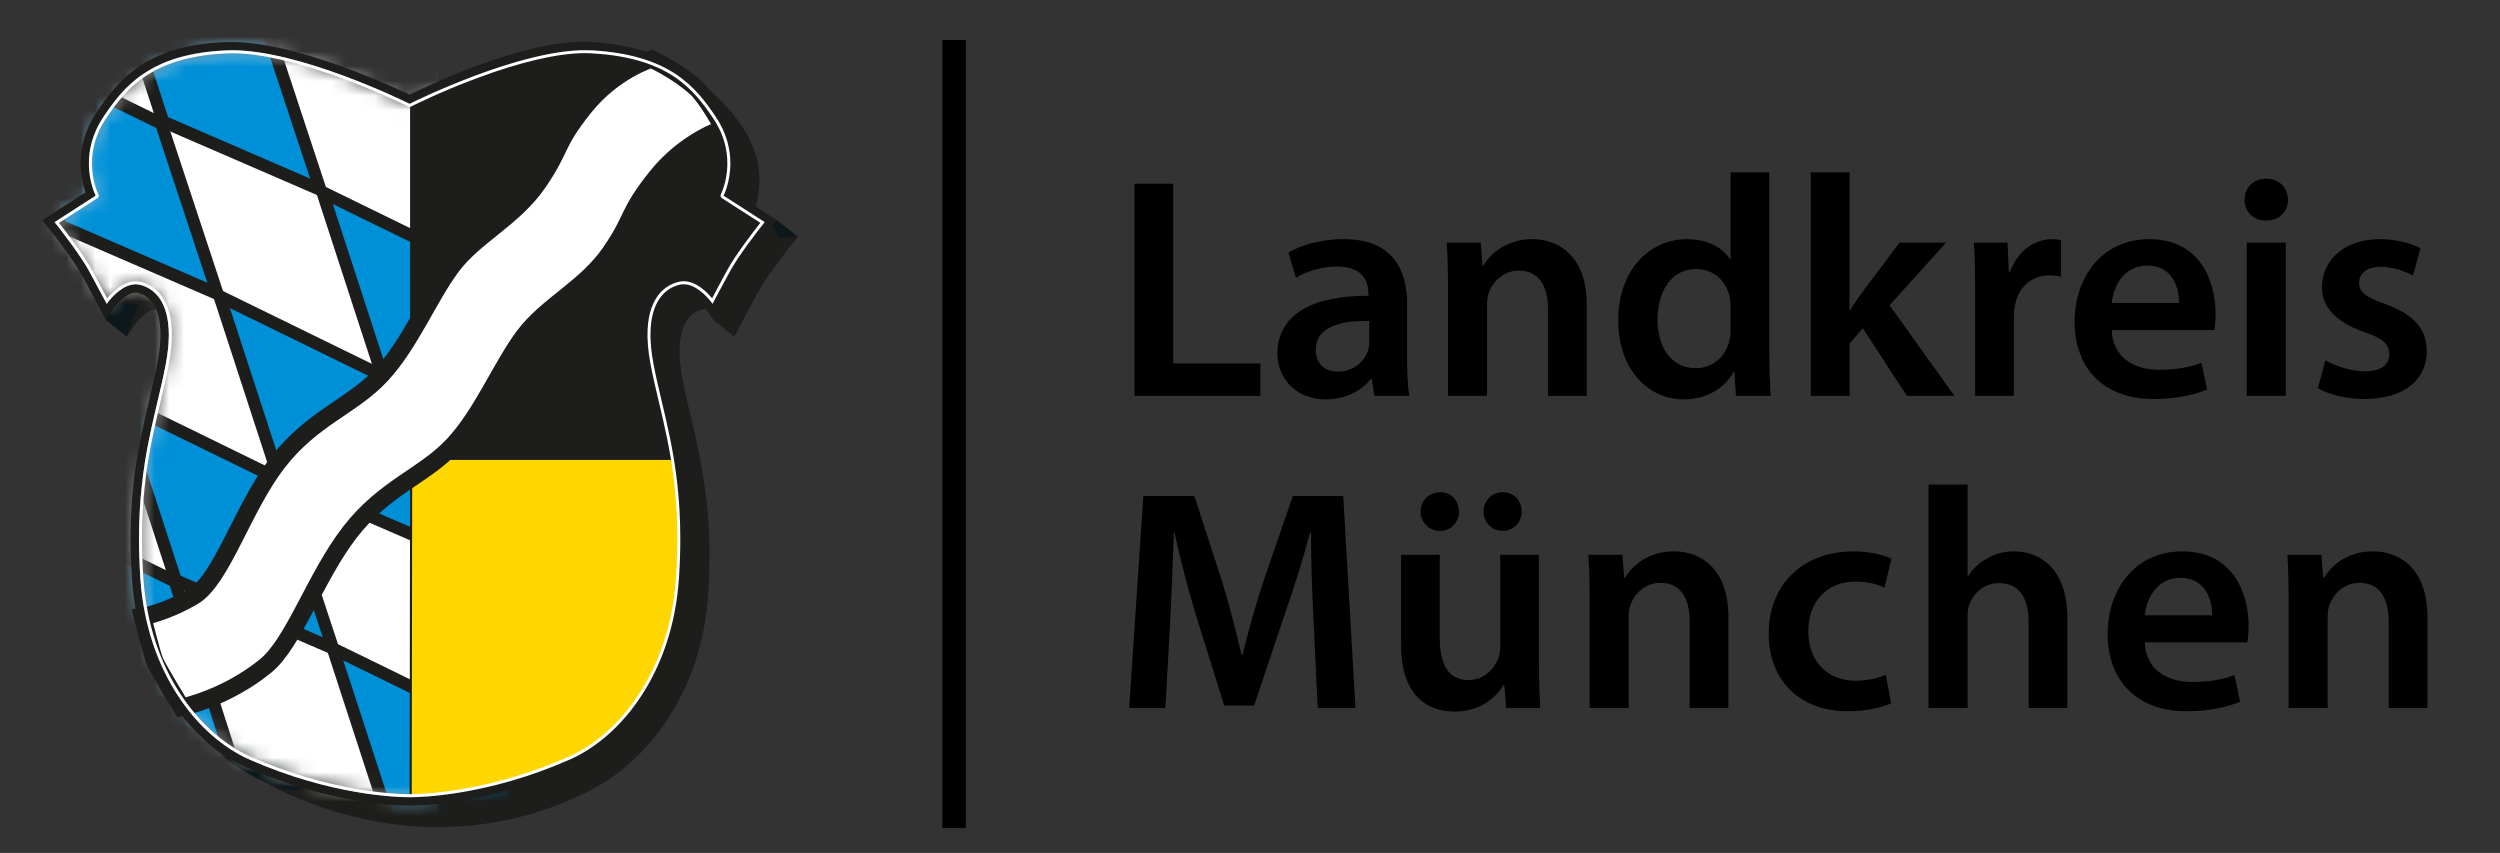 <svg width="170" height="58" viewBox="0 0 170 58" fill="none" xmlns="http://www.w3.org/2000/svg">
<rect x="0" y="0" width="170" height="58" fill="#333333" stroke="none"/>
<path d="M29.816 55.959C25.911 55.959 22.017 54.972 18.242 53.029C14.879 51.297 11.124 47.094 10.678 40.499C10.301 34.91 11.122 31.446 11.847 28.388C12.058 27.497 12.259 26.656 12.417 25.805C13.172 21.768 11.578 20.942 10.859 20.774C10.788 20.757 10.715 20.749 10.64 20.749C9.74 20.749 8.919 21.945 8.911 21.957L8.644 22.35L8.423 21.928C8.419 21.92 7.943 21.009 7.244 19.726C6.555 18.462 4.924 16.439 4.908 16.419L4.709 16.174L7.57 14.336C7.276 13.611 6.591 11.352 8.231 8.908C9.54 6.957 11.393 4.829 16.84 4.28C17.091 4.254 17.361 4.242 17.638 4.242C21.956 4.242 28.098 7.283 29.271 7.885C30.446 7.283 36.592 4.242 40.905 4.242C41.183 4.242 41.453 4.254 41.704 4.28C47.15 4.829 49.002 6.957 50.313 8.908C51.952 11.352 51.27 13.611 50.974 14.336L53.835 16.174L53.636 16.419C53.62 16.439 51.989 18.464 51.3 19.726C50.601 21.009 50.125 21.92 50.121 21.928L49.902 22.35L49.634 21.957C49.626 21.945 48.804 20.749 47.906 20.749C47.833 20.749 47.758 20.757 47.687 20.774C46.966 20.942 45.371 21.768 46.127 25.805C46.287 26.656 46.486 27.497 46.696 28.388C47.422 31.446 48.242 34.91 47.865 40.499C47.414 47.202 43.525 51.594 40.334 53.319C37.137 55.045 33.5 55.959 29.816 55.959Z" fill="#1D1D1B"/>
<path d="M40.907 4.523C41.171 4.523 41.43 4.535 41.677 4.56C46.875 5.085 48.704 7.013 50.08 9.064C51.961 11.864 50.617 14.442 50.617 14.442L53.417 16.241C53.417 16.241 51.762 18.291 51.053 19.59C50.343 20.891 49.869 21.797 49.869 21.797C49.869 21.797 48.97 20.463 47.906 20.463C47.813 20.463 47.718 20.474 47.622 20.496C46.439 20.771 45.14 22.072 45.849 25.855C46.559 29.638 48.068 33.308 47.584 40.478C47.15 46.904 43.539 51.264 40.2 53.068C37.124 54.729 33.585 55.675 29.816 55.675C26.146 55.675 22.26 54.78 18.372 52.776C14.998 51.037 11.396 46.904 10.962 40.478C10.478 33.308 11.987 29.64 12.696 25.855C13.405 22.07 12.105 20.771 10.923 20.496C10.828 20.474 10.733 20.463 10.64 20.463C9.576 20.463 8.676 21.797 8.676 21.797C8.676 21.797 8.204 20.891 7.493 19.59C6.784 18.289 5.128 16.241 5.128 16.241L7.929 14.442C7.929 14.442 6.585 11.864 8.466 9.064C9.841 7.016 11.669 5.085 16.868 4.56C17.116 4.535 17.373 4.523 17.638 4.523C22.133 4.523 28.776 7.944 29.271 8.201C29.767 7.944 36.411 4.523 40.907 4.523ZM40.907 3.956C36.671 3.956 30.726 6.829 29.273 7.565C27.82 6.829 21.879 3.956 17.64 3.956C17.353 3.956 17.075 3.97 16.814 3.996C11.243 4.558 9.343 6.742 7.998 8.748C6.427 11.086 6.897 13.277 7.228 14.219L4.822 15.761L4.29 16.103L4.687 16.596C4.703 16.616 6.318 18.622 6.995 19.862C7.694 21.142 8.168 22.05 8.172 22.06L8.611 22.905L9.144 22.115C9.335 21.835 10.022 21.031 10.638 21.031C10.69 21.031 10.741 21.037 10.792 21.049C12.147 21.365 12.638 23.079 12.137 25.752C11.979 26.597 11.78 27.434 11.57 28.321C10.84 31.397 10.014 34.884 10.395 40.517C10.848 47.23 14.678 51.511 18.11 53.28C21.926 55.246 25.863 56.243 29.814 56.243C33.544 56.243 37.228 55.317 40.468 53.568C42.358 52.547 44.129 50.859 45.454 48.816C47.01 46.415 47.943 43.546 48.147 40.519C48.528 34.888 47.701 31.401 46.972 28.323C46.761 27.436 46.563 26.597 46.405 25.754C45.904 23.081 46.394 21.367 47.75 21.051C47.801 21.039 47.851 21.033 47.904 21.033C48.52 21.033 49.207 21.835 49.399 22.117L49.932 22.899L50.372 22.06C50.376 22.052 50.85 21.142 51.549 19.862C52.226 18.62 53.841 16.616 53.857 16.596L54.254 16.103L53.721 15.761L51.318 14.217C51.648 13.273 52.117 11.084 50.546 8.746C49.201 6.742 47.298 4.556 41.73 3.994C41.473 3.968 41.195 3.956 40.907 3.956Z" fill="#1D1D1B"/>
<path d="M7.197 21.76L8.608 22.899L9.422 20.682L7.305 20.538L7.197 21.687" fill="#0D181C"/>
<path d="M48.514 21.76L49.938 22.891L49.993 21.365L48.704 21.163L48.514 21.76Z" fill="#1D1D1B"/>
<path d="M52.838 14.97L54.256 16.099L52.929 16.142L52.394 15.155L52.838 14.97Z" fill="#0D181C"/>
<path d="M20.925 53.39C20.311 54.216 17.882 53.452 15.499 51.681C13.118 49.911 11.685 47.805 12.299 46.979C12.915 46.152 15.343 46.916 17.726 48.687C20.106 50.456 21.539 52.563 20.925 53.39Z" fill="#0D181C"/>
<path d="M48.131 6.027C50.388 8.002 51.691 10.203 51.043 10.944C50.394 11.684 48.04 10.685 45.782 8.709C43.525 6.734 42.222 4.533 42.871 3.792C43.521 3.052 45.876 4.053 48.131 6.027Z" fill="#1D1D1B"/>
<mask id="mask0_589_147" style="mask-type:luminance" maskUnits="userSpaceOnUse" x="3" y="3" width="50" height="52">
<path d="M49.199 13.307C49.199 13.307 50.542 10.73 48.662 7.929C47.286 5.881 45.458 3.95 40.259 3.425C35.797 2.975 28.379 6.795 27.856 7.066C27.334 6.793 19.916 2.973 15.454 3.425C10.255 3.95 8.425 5.879 7.049 7.929C5.169 10.73 6.512 13.307 6.512 13.307L3.712 15.106C3.712 15.106 5.367 17.157 6.077 18.458C6.786 19.758 7.26 20.664 7.26 20.664C7.26 20.664 8.324 19.088 9.507 19.363C10.69 19.639 11.989 20.94 11.28 24.723C10.571 28.506 9.061 32.175 9.545 39.346C9.979 45.771 13.484 50.111 16.955 51.643C22.754 54.204 27.449 54.212 27.856 54.208C28.264 54.212 32.956 54.204 38.757 51.643C42.228 50.111 45.734 45.771 46.167 39.346C46.652 32.175 45.142 28.508 44.433 24.723C43.724 20.94 45.025 19.639 46.206 19.363C47.389 19.088 48.453 20.664 48.453 20.664C48.453 20.664 48.925 19.758 49.636 18.458C50.345 17.157 52.001 15.106 52.001 15.106L49.199 13.307Z" fill="white"/>
</mask>
<g mask="url(#mask0_589_147)">
<path d="M29.783 1.608H2.683V55.916H29.783V1.608Z" fill="white"/>
</g>
<mask id="mask1_589_147" style="mask-type:luminance" maskUnits="userSpaceOnUse" x="3" y="3" width="50" height="52">
<path d="M49.199 13.307C49.199 13.307 50.542 10.73 48.662 7.929C47.286 5.881 45.458 3.95 40.259 3.425C35.797 2.975 28.379 6.795 27.856 7.066C27.334 6.793 19.916 2.973 15.454 3.425C10.255 3.95 8.425 5.879 7.049 7.929C5.169 10.73 6.512 13.307 6.512 13.307L3.712 15.106C3.712 15.106 5.367 17.157 6.077 18.458C6.786 19.758 7.26 20.664 7.26 20.664C7.26 20.664 8.324 19.088 9.507 19.363C10.69 19.639 11.989 20.94 11.28 24.723C10.571 28.506 9.061 32.175 9.545 39.346C9.979 45.771 13.484 50.111 16.955 51.643C22.754 54.204 27.449 54.212 27.856 54.208C28.264 54.212 32.956 54.204 38.757 51.643C42.228 50.111 45.734 45.771 46.167 39.346C46.652 32.175 45.142 28.508 44.433 24.723C43.724 20.94 45.025 19.639 46.206 19.363C47.389 19.088 48.453 20.664 48.453 20.664C48.453 20.664 48.925 19.758 49.636 18.458C50.345 17.157 52.001 15.106 52.001 15.106L49.199 13.307Z" fill="white"/>
</mask>
<g mask="url(#mask1_589_147)">
<path d="M21.928 13.066L32.79 18.377L36.614 29.956L25.921 25.326L21.928 13.066Z" fill="#0090D7" stroke="#1D1D1B" stroke-width="0.838"/>
</g>
<mask id="mask2_589_147" style="mask-type:luminance" maskUnits="userSpaceOnUse" x="3" y="3" width="50" height="52">
<path d="M49.199 13.307C49.199 13.307 50.542 10.73 48.662 7.929C47.286 5.881 45.458 3.95 40.259 3.425C35.797 2.975 28.379 6.795 27.856 7.066C27.334 6.793 19.916 2.973 15.454 3.425C10.255 3.95 8.425 5.879 7.049 7.929C5.169 10.73 6.512 13.307 6.512 13.307L3.712 15.106C3.712 15.106 5.367 17.157 6.077 18.458C6.786 19.758 7.26 20.664 7.26 20.664C7.26 20.664 8.324 19.088 9.507 19.363C10.69 19.639 11.989 20.94 11.28 24.723C10.571 28.506 9.061 32.175 9.545 39.346C9.979 45.771 13.484 50.111 16.955 51.643C22.754 54.204 27.449 54.212 27.856 54.208C28.264 54.212 32.956 54.204 38.757 51.643C42.228 50.111 45.734 45.771 46.167 39.346C46.652 32.175 45.142 28.508 44.433 24.723C43.724 20.94 45.025 19.639 46.206 19.363C47.389 19.088 48.453 20.664 48.453 20.664C48.453 20.664 48.925 19.758 49.636 18.458C50.345 17.157 52.001 15.106 52.001 15.106L49.199 13.307Z" fill="white"/>
</mask>
<g mask="url(#mask2_589_147)">
<path d="M7.096 -3.989L17.96 1.324L21.782 12.904L11.091 8.274L7.096 -3.989Z" fill="#0090D7" stroke="#1D1D1B" stroke-width="0.838"/>
</g>
<mask id="mask3_589_147" style="mask-type:luminance" maskUnits="userSpaceOnUse" x="3" y="3" width="50" height="52">
<path d="M49.199 13.307C49.199 13.307 50.542 10.73 48.662 7.929C47.286 5.881 45.458 3.95 40.259 3.425C35.797 2.975 28.379 6.795 27.856 7.066C27.334 6.793 19.916 2.973 15.454 3.425C10.255 3.95 8.425 5.879 7.049 7.929C5.169 10.73 6.512 13.307 6.512 13.307L3.712 15.106C3.712 15.106 5.367 17.157 6.077 18.458C6.786 19.758 7.26 20.664 7.26 20.664C7.26 20.664 8.324 19.088 9.507 19.363C10.69 19.639 11.989 20.94 11.28 24.723C10.571 28.506 9.061 32.175 9.545 39.346C9.979 45.771 13.484 50.111 16.955 51.643C22.754 54.204 27.449 54.212 27.856 54.208C28.264 54.212 32.956 54.204 38.757 51.643C42.228 50.111 45.734 45.771 46.167 39.346C46.652 32.175 45.142 28.508 44.433 24.723C43.724 20.94 45.025 19.639 46.206 19.363C47.389 19.088 48.453 20.664 48.453 20.664C48.453 20.664 48.925 19.758 49.636 18.458C50.345 17.157 52.001 15.106 52.001 15.106L49.199 13.307Z" fill="white"/>
</mask>
<g mask="url(#mask3_589_147)">
<path d="M14.931 20.143L25.796 25.456L29.619 37.034L18.927 32.406L14.931 20.143Z" fill="#0090D7" stroke="#1D1D1B" stroke-width="0.838"/>
</g>
<mask id="mask4_589_147" style="mask-type:luminance" maskUnits="userSpaceOnUse" x="3" y="3" width="50" height="52">
<path d="M49.199 13.307C49.199 13.307 50.542 10.73 48.662 7.929C47.286 5.881 45.458 3.95 40.259 3.425C35.797 2.975 28.379 6.795 27.856 7.066C27.334 6.793 19.916 2.973 15.454 3.425C10.255 3.95 8.425 5.879 7.049 7.929C5.169 10.73 6.512 13.307 6.512 13.307L3.712 15.106C3.712 15.106 5.367 17.157 6.077 18.458C6.786 19.758 7.26 20.664 7.26 20.664C7.26 20.664 8.324 19.088 9.507 19.363C10.69 19.639 11.989 20.94 11.28 24.723C10.571 28.506 9.061 32.175 9.545 39.346C9.979 45.771 13.484 50.111 16.955 51.643C22.754 54.204 27.449 54.212 27.856 54.208C28.264 54.212 32.956 54.204 38.757 51.643C42.228 50.111 45.734 45.771 46.167 39.346C46.652 32.175 45.142 28.508 44.433 24.723C43.724 20.94 45.025 19.639 46.206 19.363C47.389 19.088 48.453 20.664 48.453 20.664C48.453 20.664 48.925 19.758 49.636 18.458C50.345 17.157 52.001 15.106 52.001 15.106L49.199 13.307Z" fill="white"/>
</mask>
<g mask="url(#mask4_589_147)">
<path d="M0.101 3.091L10.964 8.403L14.787 19.981L4.095 15.353L0.101 3.091Z" fill="#0090D7" stroke="#1D1D1B" stroke-width="0.838"/>
</g>
<mask id="mask5_589_147" style="mask-type:luminance" maskUnits="userSpaceOnUse" x="3" y="3" width="50" height="52">
<path d="M49.199 13.307C49.199 13.307 50.542 10.73 48.662 7.929C47.286 5.881 45.458 3.95 40.259 3.425C35.797 2.975 28.379 6.795 27.856 7.066C27.334 6.793 19.916 2.973 15.454 3.425C10.255 3.95 8.425 5.879 7.049 7.929C5.169 10.73 6.512 13.307 6.512 13.307L3.712 15.106C3.712 15.106 5.367 17.157 6.077 18.458C6.786 19.758 7.26 20.664 7.26 20.664C7.26 20.664 8.324 19.088 9.507 19.363C10.69 19.639 11.989 20.94 11.28 24.723C10.571 28.506 9.061 32.175 9.545 39.346C9.979 45.771 13.484 50.111 16.955 51.643C22.754 54.204 27.449 54.212 27.856 54.208C28.264 54.212 32.956 54.204 38.757 51.643C42.228 50.111 45.734 45.771 46.167 39.346C46.652 32.175 45.142 28.508 44.433 24.723C43.724 20.94 45.025 19.639 46.206 19.363C47.389 19.088 48.453 20.664 48.453 20.664C48.453 20.664 48.925 19.758 49.636 18.458C50.345 17.157 52.001 15.106 52.001 15.106L49.199 13.307Z" fill="white"/>
</mask>
<g mask="url(#mask5_589_147)">
<path d="M7.951 27.199L18.815 32.509L22.637 44.089L11.944 39.459L7.951 27.199Z" fill="#0090D7" stroke="#1D1D1B" stroke-width="0.838"/>
</g>
<mask id="mask6_589_147" style="mask-type:luminance" maskUnits="userSpaceOnUse" x="3" y="3" width="50" height="52">
<path d="M49.199 13.307C49.199 13.307 50.542 10.73 48.662 7.929C47.286 5.881 45.458 3.95 40.259 3.425C35.797 2.975 28.379 6.795 27.856 7.066C27.334 6.793 19.916 2.973 15.454 3.425C10.255 3.95 8.425 5.879 7.049 7.929C5.169 10.73 6.512 13.307 6.512 13.307L3.712 15.106C3.712 15.106 5.367 17.157 6.077 18.458C6.786 19.758 7.26 20.664 7.26 20.664C7.26 20.664 8.324 19.088 9.507 19.363C10.69 19.639 11.989 20.94 11.28 24.723C10.571 28.506 9.061 32.175 9.545 39.346C9.979 45.771 13.484 50.111 16.955 51.643C22.754 54.204 27.449 54.212 27.856 54.208C28.264 54.212 32.956 54.204 38.757 51.643C42.228 50.111 45.734 45.771 46.167 39.346C46.652 32.175 45.142 28.508 44.433 24.723C43.724 20.94 45.025 19.639 46.206 19.363C47.389 19.088 48.453 20.664 48.453 20.664C48.453 20.664 48.925 19.758 49.636 18.458C50.345 17.157 52.001 15.106 52.001 15.106L49.199 13.307Z" fill="white"/>
</mask>
<g mask="url(#mask6_589_147)">
<path d="M22.637 44.099L33.611 49.465L37.471 61.16L26.673 56.486L22.637 44.099Z" fill="#0090D7" stroke="#1D1D1B" stroke-width="0.838"/>
</g>
<mask id="mask7_589_147" style="mask-type:luminance" maskUnits="userSpaceOnUse" x="3" y="3" width="50" height="52">
<path d="M49.199 13.307C49.199 13.307 50.542 10.73 48.662 7.929C47.286 5.881 45.458 3.95 40.259 3.425C35.797 2.975 28.379 6.795 27.856 7.066C27.334 6.793 19.916 2.973 15.454 3.425C10.255 3.95 8.425 5.879 7.049 7.929C5.169 10.73 6.512 13.307 6.512 13.307L3.712 15.106C3.712 15.106 5.367 17.157 6.077 18.458C6.786 19.758 7.26 20.664 7.26 20.664C7.26 20.664 8.324 19.088 9.507 19.363C10.69 19.639 11.989 20.94 11.28 24.723C10.571 28.506 9.061 32.175 9.545 39.346C9.979 45.771 13.484 50.111 16.955 51.643C22.754 54.204 27.449 54.212 27.856 54.208C28.264 54.212 32.956 54.204 38.757 51.643C42.228 50.111 45.734 45.771 46.167 39.346C46.652 32.175 45.142 28.508 44.433 24.723C43.724 20.94 45.025 19.639 46.206 19.363C47.389 19.088 48.453 20.664 48.453 20.664C48.453 20.664 48.925 19.758 49.636 18.458C50.345 17.157 52.001 15.106 52.001 15.106L49.199 13.307Z" fill="white"/>
</mask>
<g mask="url(#mask7_589_147)">
<path d="M1.027 34.228L11.892 39.538L15.614 51.173L4.921 46.543L1.027 34.228Z" fill="#0090D7" stroke="#1D1D1B" stroke-width="0.838"/>
</g>
<path d="M27.958 31.207H45.75C46.181 33.833 46.291 36.418 46.094 39.34C45.632 46.174 41.837 50.204 38.727 51.576C33.23 54.004 28.786 54.135 27.925 54.135L27.958 31.207Z" fill="#FFD700"/>
<path d="M45.689 31.277C46.113 33.877 46.218 36.442 46.024 39.334C45.825 42.278 44.946 45.015 43.481 47.248C42.2 49.201 40.502 50.715 38.699 51.509C33.352 53.87 29.007 54.054 27.998 54.062L28.031 31.276H45.689M45.811 31.136H27.887L27.855 54.206C27.869 54.206 27.891 54.206 27.915 54.206C28.604 54.206 33.167 54.107 38.754 51.641C42.224 50.109 45.73 45.769 46.163 39.344C46.394 35.952 46.178 33.342 45.811 31.136Z" fill="#1D1D1B"/>
<path d="M27.956 7.121C28.841 6.661 35.173 3.457 39.491 3.457C39.756 3.457 40.012 3.47 40.251 3.494C45.545 4.029 47.278 5.996 48.601 7.966C50.437 10.699 49.148 13.246 49.134 13.271C49.117 13.303 49.128 13.343 49.158 13.364L51.893 15.12C51.612 15.473 50.206 17.254 49.571 18.419C49.004 19.459 48.584 20.253 48.441 20.526C48.208 20.214 47.417 19.258 46.485 19.258C46.384 19.258 46.285 19.27 46.188 19.292C45.367 19.483 43.547 20.397 44.36 24.735C44.52 25.594 44.721 26.437 44.933 27.332C45.209 28.495 45.495 29.699 45.725 31.065H27.958L27.956 7.121Z" fill="#1D1D1B"/>
<path d="M39.491 3.53C39.754 3.53 40.008 3.543 40.245 3.567C45.507 4.098 47.231 6.053 48.544 8.008C50.353 10.703 49.087 13.216 49.073 13.242C49.038 13.307 49.061 13.388 49.122 13.427L51.79 15.141C51.419 15.607 50.125 17.26 49.511 18.389C49 19.323 48.609 20.06 48.433 20.399C48.131 20.018 47.375 19.189 46.489 19.189C46.384 19.189 46.277 19.201 46.175 19.226C45.335 19.422 43.471 20.352 44.295 24.749C44.457 25.608 44.658 26.455 44.869 27.349C45.138 28.487 45.418 29.665 45.645 30.994H28.031L28.029 7.165C29.04 6.641 35.246 3.53 39.491 3.53ZM39.491 3.389C34.999 3.389 28.379 6.821 27.885 7.078L27.887 31.136H45.811C45.401 28.678 44.806 26.716 44.433 24.723C43.724 20.94 45.025 19.639 46.206 19.363C46.301 19.341 46.396 19.331 46.487 19.331C47.551 19.331 48.451 20.664 48.451 20.664C48.451 20.664 48.923 19.758 49.634 18.458C50.343 17.157 51.999 15.106 51.999 15.106L49.199 13.307C49.199 13.307 50.542 10.73 48.662 7.929C47.286 5.881 45.458 3.95 40.259 3.425C40.012 3.401 39.754 3.389 39.491 3.389Z" fill="#1D1D1B"/>
<path d="M12.339 48.099C12.339 48.099 15.324 47.512 18.058 45.287C19.991 43.712 21.415 39.283 23.777 36.209C26.142 33.136 28.837 32.38 30.823 30.252C32.808 28.125 34.085 24.909 35.645 22.83C37.205 20.749 39.854 19.568 41.507 17.157C43.162 14.745 42.595 14.604 44.627 12.051C46.662 9.498 49.213 8.742 49.213 8.742C49.213 8.742 48.08 6.657 47.33 5.976C46.023 4.789 44.295 4.013 44.295 4.013C44.295 4.013 41.742 4.768 39.71 7.321C37.677 9.874 38.245 10.016 36.589 12.428C34.934 14.839 32.288 16.02 30.727 18.101C29.167 20.182 27.891 23.395 25.905 25.523C23.919 27.651 21.224 28.406 18.86 31.48C16.495 34.554 15.077 39.423 13.14 40.558C11.201 41.692 9.689 41.929 9.689 41.929C9.689 41.929 10.305 44.416 10.52 44.944C10.731 45.475 12.339 48.099 12.339 48.099Z" fill="white" stroke="#1D1D1B" stroke-width="1.191"/>
<path d="M39.671 3.405C39.872 3.405 40.069 3.411 40.259 3.425C45.499 3.812 47.286 5.879 48.662 7.929C50.542 10.73 49.199 13.307 49.199 13.307L51.999 15.106C51.999 15.106 50.343 17.157 49.634 18.458C48.925 19.758 48.451 20.664 48.451 20.664C48.451 20.664 47.551 19.329 46.487 19.329C46.394 19.329 46.299 19.339 46.206 19.361C45.023 19.637 43.724 20.938 44.433 24.721C45.142 28.504 46.652 32.173 46.167 39.342C45.734 45.767 42.228 50.107 38.758 51.639C33.169 54.107 28.608 54.204 27.919 54.204C27.893 54.204 27.873 54.204 27.858 54.204C27.844 54.204 27.822 54.204 27.798 54.204C27.107 54.204 22.546 54.105 16.959 51.639C13.489 50.107 9.983 45.767 9.55 39.342C9.065 32.171 10.575 28.504 11.284 24.721C11.993 20.938 10.692 19.637 9.511 19.361C9.41 19.339 9.317 19.329 9.223 19.329C8.16 19.329 7.26 20.662 7.26 20.662C7.26 20.662 6.788 19.756 6.077 18.456C5.367 17.155 3.712 15.104 3.712 15.104L6.512 13.305C6.512 13.305 5.169 10.727 7.049 7.927C8.425 5.879 10.23 3.593 15.452 3.423C15.545 3.421 15.638 3.419 15.734 3.419C20.291 3.419 27.342 6.797 27.854 7.064C28.357 6.805 35.167 3.405 39.671 3.405ZM39.671 2.837C35.392 2.837 29.186 5.777 27.852 6.436C26.477 5.78 20.088 2.856 15.736 2.856C15.634 2.856 15.535 2.858 15.436 2.86C10.095 3.032 8.133 5.303 6.581 7.613C5.011 9.951 5.481 12.142 5.811 13.084L3.404 14.626L2.871 14.968L3.268 15.461C3.284 15.481 4.899 17.487 5.576 18.727C6.275 20.008 6.749 20.915 6.753 20.925L7.193 21.77L7.726 20.982C7.916 20.703 8.603 19.898 9.219 19.898C9.272 19.898 9.323 19.904 9.373 19.916C10.729 20.233 11.219 21.947 10.719 24.619C10.561 25.464 10.362 26.301 10.151 27.189C9.422 30.264 8.595 33.752 8.976 39.384C9.456 46.502 13.45 50.717 16.724 52.162C22.359 54.65 26.933 54.776 27.792 54.776H27.852H27.913C28.772 54.776 33.347 54.65 38.98 52.162C42.255 50.717 46.246 46.502 46.727 39.384C47.108 33.754 46.281 30.266 45.551 27.189C45.341 26.301 45.142 25.462 44.984 24.619C44.484 21.947 44.974 20.233 46.33 19.916C46.38 19.904 46.431 19.898 46.483 19.898C47.099 19.898 47.786 20.701 47.979 20.982L48.512 21.764L48.951 20.925C48.956 20.917 49.43 20.008 50.129 18.727C50.805 17.485 52.42 15.481 52.437 15.461L52.834 14.968L52.301 14.626L49.898 13.084C50.228 12.14 50.696 9.951 49.126 7.613C47.661 5.431 45.77 3.265 40.293 2.86C40.099 2.844 39.886 2.837 39.671 2.837Z" fill="#1D1D1B"/>
<path d="M39.783 3.413C35.276 3.413 28.359 6.805 27.854 7.068C27.344 6.803 20.37 3.419 15.811 3.419C15.689 3.419 15.569 3.421 15.452 3.427C10.232 3.644 8.425 5.879 7.049 7.929C6.275 9.084 6.046 10.199 6.046 11.113C6.046 12.415 6.51 13.307 6.51 13.307L3.71 15.106C3.71 15.106 3.757 15.163 3.836 15.264C4.237 15.771 5.483 17.372 6.073 18.456C6.583 19.394 6.972 20.125 7.15 20.462C7.155 20.47 7.159 20.476 7.163 20.484C7.223 20.599 7.256 20.664 7.256 20.664C7.256 20.664 7.298 20.601 7.377 20.502C7.381 20.496 7.386 20.49 7.392 20.484C7.681 20.119 8.403 19.331 9.221 19.331C9.314 19.331 9.408 19.341 9.505 19.363C10.453 19.584 11.479 20.466 11.48 22.763C11.48 23.329 11.42 23.977 11.28 24.725C10.666 27.999 9.454 31.186 9.452 36.631C9.452 37.478 9.481 38.381 9.545 39.348C9.979 45.773 13.485 50.113 16.955 51.645C22.54 54.111 27.101 54.21 27.794 54.21C27.82 54.21 27.842 54.21 27.856 54.21C27.871 54.21 27.893 54.21 27.919 54.21C28.612 54.21 33.171 54.111 38.758 51.645C42.228 50.113 45.734 45.773 46.167 39.348C46.232 38.381 46.263 37.48 46.261 36.631C46.259 31.186 45.047 27.999 44.433 24.725C44.293 23.979 44.23 23.329 44.232 22.763C44.232 20.468 45.258 19.586 46.208 19.363C46.303 19.341 46.396 19.331 46.49 19.331C47.308 19.331 48.029 20.121 48.319 20.484C48.323 20.49 48.329 20.496 48.333 20.5C48.41 20.599 48.455 20.662 48.455 20.662C48.455 20.662 48.487 20.599 48.548 20.482C48.552 20.476 48.556 20.468 48.56 20.459C48.737 20.123 49.126 19.39 49.638 18.453C50.228 17.369 51.476 15.769 51.875 15.262C51.956 15.161 52.001 15.104 52.001 15.104L49.201 13.305C49.201 13.305 49.665 12.413 49.665 11.111C49.665 10.197 49.438 9.08 48.662 7.927C47.286 5.879 45.533 3.731 40.259 3.423C40.103 3.417 39.945 3.413 39.783 3.413ZM27.854 7.269C27.887 7.269 27.919 7.261 27.948 7.246C27.966 7.238 29.844 6.282 32.389 5.33C35.392 4.207 37.947 3.613 39.783 3.613C39.943 3.613 40.099 3.618 40.247 3.626C42.589 3.761 44.409 4.274 45.811 5.192C47.079 6.023 47.859 7.097 48.493 8.041C48.907 8.655 49.191 9.307 49.338 9.982C49.458 10.521 49.49 11.076 49.436 11.629C49.343 12.578 49.022 13.206 49.02 13.212C48.972 13.305 49.002 13.418 49.091 13.475L51.703 15.153C51.286 15.682 50.056 17.264 49.458 18.356C48.986 19.221 48.615 19.919 48.423 20.285C48.082 19.874 47.349 19.124 46.49 19.124C46.378 19.124 46.269 19.136 46.161 19.161C45.622 19.286 44.885 19.645 44.427 20.638C43.971 21.625 43.906 23.009 44.234 24.755C44.397 25.616 44.597 26.463 44.81 27.361C45.527 30.384 46.34 33.812 45.967 39.328C45.864 40.853 45.58 42.322 45.124 43.694C44.702 44.963 44.133 46.148 43.434 47.214C42.16 49.157 40.47 50.662 38.678 51.453C36.34 52.486 33.915 53.224 31.471 53.647C29.569 53.977 28.274 54.002 27.921 54.002C27.895 54.002 27.875 54.002 27.863 54.002C27.86 54.002 27.858 54.002 27.856 54.002C27.842 54.002 27.822 54.002 27.796 54.002C27.443 54.002 26.148 53.975 24.246 53.647C21.802 53.224 19.379 52.486 17.041 51.453C15.247 50.66 13.559 49.155 12.283 47.214C11.584 46.148 11.014 44.963 10.593 43.694C10.137 42.322 9.853 40.853 9.75 39.328C9.377 33.812 10.19 30.386 10.907 27.361C11.12 26.463 11.32 25.618 11.482 24.755C11.811 23.009 11.746 21.625 11.29 20.638C10.832 19.645 10.095 19.286 9.556 19.161C9.444 19.138 9.333 19.126 9.223 19.126C8.364 19.126 7.631 19.874 7.29 20.287C7.096 19.921 6.727 19.224 6.255 18.358C5.659 17.264 4.429 15.682 4.01 15.155L6.622 13.477C6.709 13.42 6.739 13.307 6.693 13.214C6.689 13.208 6.368 12.579 6.277 11.631C6.222 11.078 6.255 10.523 6.374 9.984C6.522 9.309 6.806 8.657 7.219 8.043C7.86 7.088 8.65 6 9.922 5.162C11.337 4.227 13.15 3.727 15.462 3.63C15.578 3.626 15.695 3.622 15.813 3.622C17.671 3.622 20.254 4.213 23.283 5.334C25.571 6.179 27.427 7.072 27.763 7.246C27.79 7.263 27.822 7.269 27.854 7.269Z" fill="white"/>
<path d="M89.324 42.264C89.239 40.402 89.132 38.154 89.154 36.207H89.089C88.619 37.962 88.019 39.909 87.377 41.729L85.28 47.978H83.247L81.32 41.814C80.763 39.974 80.251 38.005 79.866 36.207H79.823C79.758 38.09 79.673 40.381 79.566 42.349L79.246 48.148H76.784L77.746 33.723H81.213L83.097 39.522C83.61 41.212 84.06 42.924 84.425 44.531H84.489C84.874 42.969 85.367 41.192 85.924 39.502L87.914 33.723H91.338L92.173 48.148H89.606L89.324 42.264Z" fill="black"/>
<path d="M104.648 45.025C104.648 46.267 104.691 47.295 104.733 48.15H102.421L102.294 46.565H102.251C101.801 47.315 100.774 48.385 98.912 48.385C97.007 48.385 95.273 47.25 95.273 43.848V37.727H97.905V43.398C97.905 45.133 98.462 46.245 99.852 46.245C100.9 46.245 101.587 45.495 101.864 44.833C101.949 44.598 102.014 44.32 102.014 44.02V37.727H104.646V45.025H104.648ZM96.6 34.795C96.6 34.045 97.178 33.468 97.948 33.468C98.655 33.468 99.21 34.025 99.21 34.795C99.21 35.502 98.675 36.1 97.925 36.1C97.157 36.1 96.6 35.5 96.6 34.795ZM100.882 34.795C100.882 34.045 101.439 33.468 102.186 33.468C102.934 33.468 103.471 34.025 103.471 34.795C103.471 35.502 102.936 36.1 102.186 36.1C101.416 36.1 100.882 35.5 100.882 34.795Z" fill="black"/>
<path d="M108.093 40.829C108.093 39.632 108.071 38.625 108.008 37.725H110.32L110.447 39.287H110.512C110.962 38.475 112.097 37.49 113.829 37.49C115.649 37.49 117.531 38.667 117.531 41.964V48.15H114.899V42.264C114.899 40.766 114.342 39.632 112.909 39.632C111.862 39.632 111.132 40.381 110.855 41.172C110.77 41.407 110.747 41.729 110.747 42.029V48.15H108.093V40.829Z" fill="black"/>
<path d="M128.596 47.828C128.039 48.085 126.949 48.363 125.642 48.363C122.39 48.363 120.271 46.286 120.271 43.056C120.271 39.931 122.41 37.492 126.07 37.492C127.032 37.492 128.017 37.707 128.617 37.984L128.146 39.954C127.719 39.761 127.097 39.547 126.157 39.547C124.145 39.547 122.947 41.024 122.967 42.928C122.967 45.068 124.359 46.288 126.157 46.288C127.077 46.288 127.719 46.095 128.234 45.88L128.596 47.828Z" fill="black"/>
<path d="M131.143 32.953H133.797V39.16H133.84C134.16 38.667 134.59 38.26 135.145 37.962C135.657 37.662 136.28 37.492 136.942 37.492C138.719 37.492 140.581 38.669 140.581 42.008V48.15H137.949V42.306C137.949 40.787 137.392 39.652 135.937 39.652C134.91 39.652 134.182 40.337 133.905 41.129C133.82 41.344 133.797 41.621 133.797 41.921V48.15H131.143V32.953Z" fill="black"/>
<path d="M145.846 43.676C145.91 45.558 147.388 46.373 149.055 46.373C150.275 46.373 151.152 46.203 151.944 45.903L152.329 47.722C151.43 48.087 150.19 48.365 148.69 48.365C145.309 48.365 143.319 46.288 143.319 43.1C143.319 40.211 145.074 37.494 148.413 37.494C151.795 37.494 152.907 40.276 152.907 42.566C152.907 43.058 152.864 43.443 152.822 43.678H145.846V43.676ZM150.425 41.836C150.447 40.874 150.018 39.289 148.263 39.289C146.636 39.289 145.951 40.766 145.844 41.836H150.425Z" fill="black"/>
<path d="M155.626 40.829C155.626 39.632 155.604 38.625 155.541 37.725H157.853L157.981 39.287H158.045C158.495 38.475 159.63 37.49 161.362 37.49C163.182 37.49 165.064 38.667 165.064 41.964V48.15H162.432V42.264C162.432 40.766 161.875 39.632 160.442 39.632C159.395 39.632 158.665 40.381 158.388 41.172C158.303 41.407 158.28 41.729 158.28 42.029V48.15H155.626V40.829Z" fill="black"/>
<path d="M77.146 12.494H79.778V24.715H85.707V26.919H77.146V12.494Z" fill="black"/>
<path d="M93.455 26.919L93.285 25.764H93.22C92.578 26.577 91.486 27.156 90.138 27.156C88.041 27.156 86.864 25.637 86.864 24.052C86.864 21.42 89.196 20.093 93.05 20.115V19.943C93.05 19.258 92.772 18.123 90.931 18.123C89.903 18.123 88.834 18.443 88.126 18.893L87.614 17.181C88.384 16.711 89.733 16.261 91.38 16.261C94.72 16.261 95.682 18.381 95.682 20.648V24.415C95.682 25.357 95.725 26.277 95.832 26.919H93.455ZM93.113 21.825C91.251 21.783 89.474 22.19 89.474 23.772C89.474 24.8 90.136 25.27 90.971 25.27C92.019 25.27 92.791 24.585 93.026 23.835C93.091 23.643 93.111 23.428 93.111 23.258V21.825H93.113Z" fill="black"/>
<path d="M98.462 19.6C98.462 18.403 98.44 17.396 98.377 16.496H100.689L100.817 18.058H100.881C101.331 17.246 102.466 16.261 104.198 16.261C106.018 16.261 107.9 17.438 107.9 20.735V26.921H105.268V21.035C105.268 19.538 104.711 18.403 103.278 18.403C102.231 18.403 101.501 19.153 101.224 19.943C101.139 20.178 101.116 20.5 101.116 20.8V26.921H98.462V19.6Z" fill="black"/>
<path d="M120.313 11.725V23.987C120.313 25.057 120.355 26.212 120.398 26.919H118.044L117.936 25.272H117.894C117.274 26.427 116.011 27.156 114.492 27.156C112.009 27.156 110.04 25.037 110.04 21.827C110.018 18.338 112.202 16.263 114.706 16.263C116.141 16.263 117.168 16.863 117.638 17.633H117.681V11.725H120.313ZM117.681 20.84C117.681 20.626 117.659 20.37 117.616 20.156C117.381 19.128 116.546 18.294 115.347 18.294C113.657 18.294 112.715 19.791 112.715 21.74C112.715 23.645 113.657 25.037 115.326 25.037C116.396 25.037 117.338 24.309 117.596 23.175C117.661 22.94 117.681 22.682 117.681 22.405V20.84Z" fill="black"/>
<path d="M125.772 21.076H125.814C126.071 20.668 126.371 20.218 126.649 19.856L129.174 16.496H132.341L128.489 20.755L132.898 26.919H129.666L126.669 22.317L125.77 23.367V26.919H123.137V11.725H125.77V21.076H125.772Z" fill="black"/>
<path d="M134.31 19.856C134.31 18.443 134.288 17.436 134.225 16.496H136.514L136.6 18.486H136.685C137.197 17.009 138.419 16.261 139.532 16.261C139.789 16.261 139.939 16.284 140.152 16.326V18.808C139.937 18.766 139.702 18.723 139.382 18.723C138.119 18.723 137.262 19.535 137.027 20.713C136.985 20.948 136.942 21.225 136.942 21.525V26.919H134.31V19.856Z" fill="black"/>
<path d="M143.598 22.445C143.663 24.328 145.14 25.142 146.808 25.142C148.028 25.142 148.905 24.97 149.697 24.672L150.082 26.492C149.183 26.856 147.942 27.134 146.443 27.134C143.061 27.134 141.072 25.057 141.072 21.87C141.072 18.98 142.826 16.263 146.165 16.263C149.547 16.263 150.66 19.045 150.66 21.335C150.66 21.827 150.617 22.212 150.575 22.447H143.598V22.445ZM148.177 20.605C148.2 19.643 147.77 18.058 146.016 18.058C144.388 18.058 143.704 19.535 143.596 20.605H148.177Z" fill="black"/>
<path d="M155.581 13.586C155.581 14.379 155.004 14.999 154.084 14.999C153.207 14.999 152.629 14.379 152.629 13.586C152.629 12.774 153.229 12.152 154.106 12.152C155.004 12.152 155.561 12.772 155.581 13.586ZM152.779 26.919V16.496H155.433V26.919H152.779Z" fill="black"/>
<path d="M158.128 24.5C158.728 24.864 159.863 25.25 160.803 25.25C161.958 25.25 162.472 24.779 162.472 24.095C162.472 23.387 162.045 23.025 160.76 22.575C158.728 21.868 157.871 20.755 157.893 19.535C157.893 17.696 159.413 16.261 161.83 16.261C162.985 16.261 163.992 16.561 164.592 16.881L164.079 18.743C163.629 18.486 162.795 18.143 161.875 18.143C160.933 18.143 160.42 18.593 160.42 19.236C160.42 19.898 160.912 20.22 162.239 20.691C164.122 21.375 165.001 22.338 165.021 23.88C165.021 25.762 163.544 27.132 160.785 27.132C159.522 27.132 158.388 26.832 157.618 26.404L158.128 24.5Z" fill="black"/>
<path d="M65.676 2.718H64.075V56.307H65.676V2.718Z" fill="black"/>
</svg>
